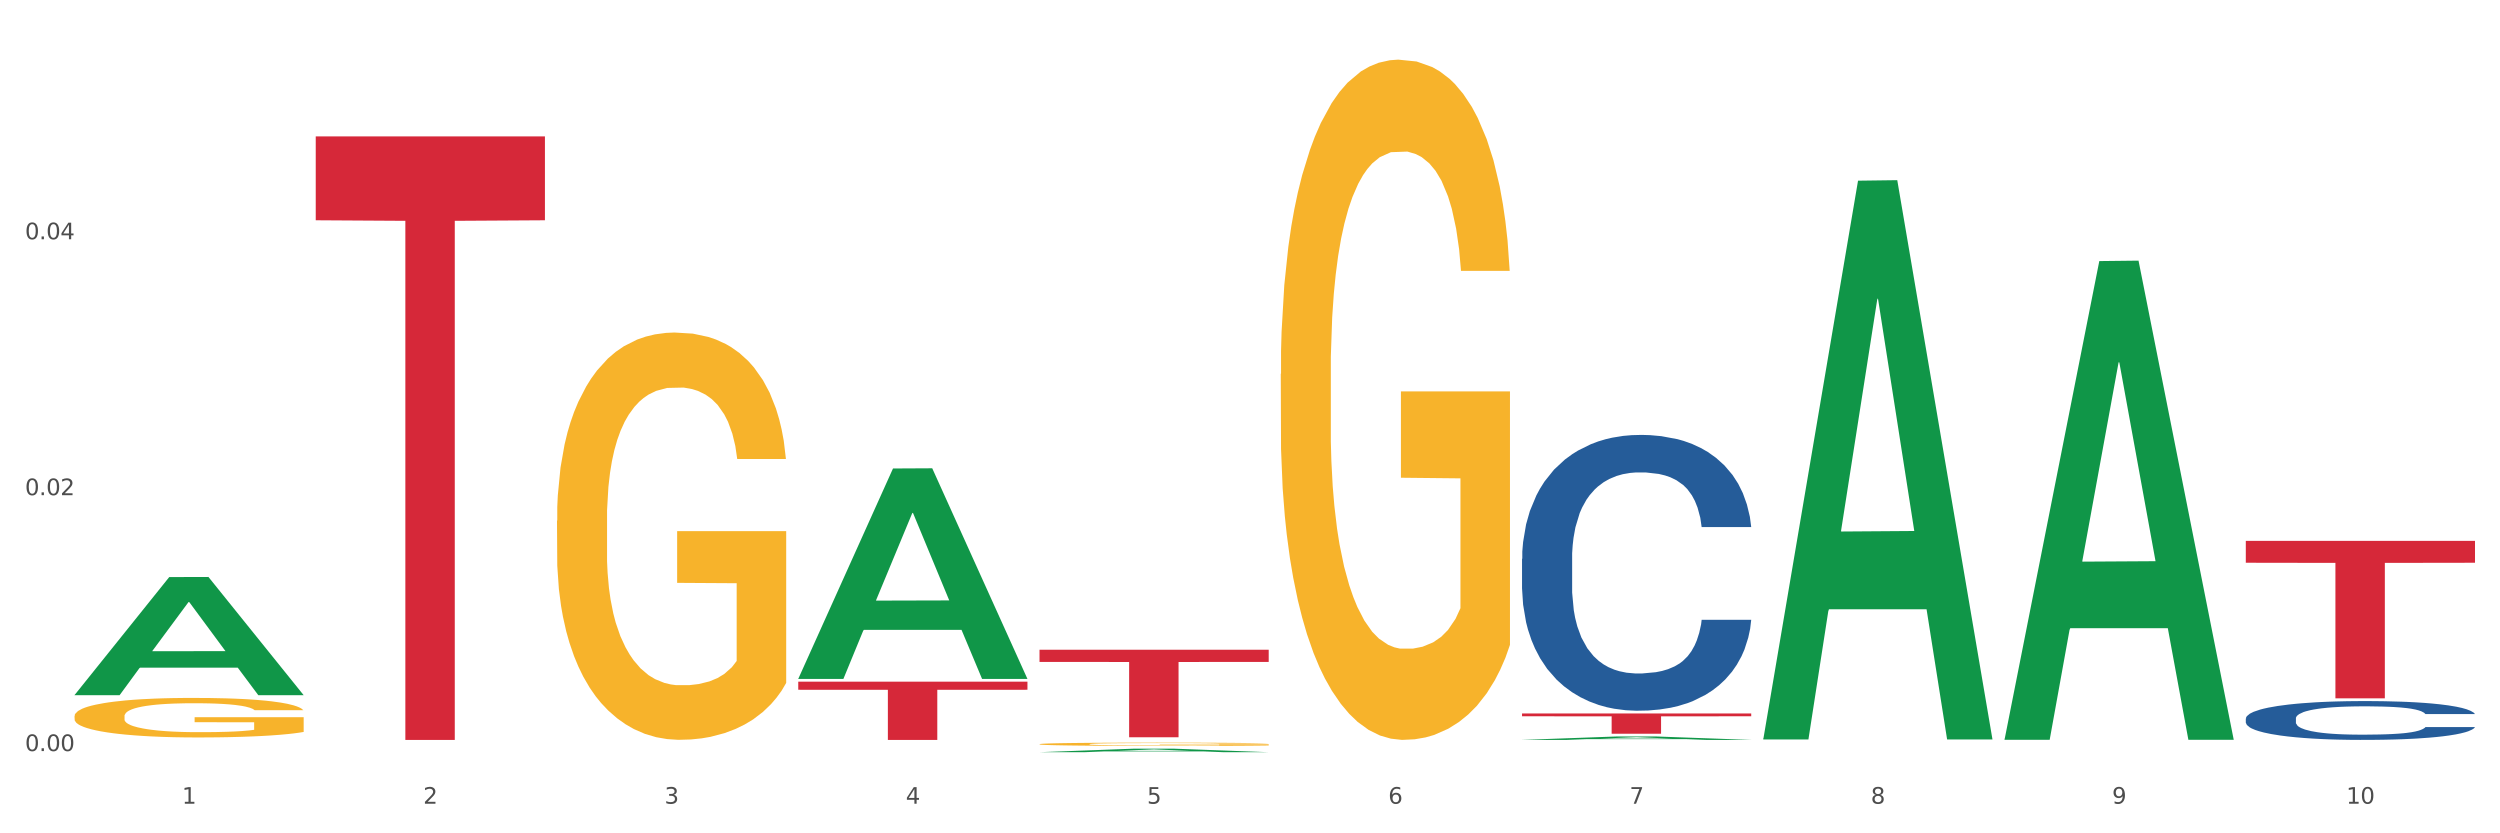 <?xml version="1.0" encoding="utf-8" standalone="no"?>
<!DOCTYPE svg PUBLIC "-//W3C//DTD SVG 1.1//EN"
  "http://www.w3.org/Graphics/SVG/1.1/DTD/svg11.dtd">
<svg xmlns:xlink="http://www.w3.org/1999/xlink" width="1080pt" height="360pt" viewBox="0 0 1080 360" xmlns="http://www.w3.org/2000/svg" version="1.1">
 <rect x="0" y="0" width="1080" height="360" fill="#333333" stroke="none"/>
 <defs>
  <style type="text/css">*{stroke-linejoin: round; stroke-linecap: butt}</style>
 </defs>
 <g id="figure_1">
  <g id="patch_1">
   <path d="M 0 360 
L 1080 360 
L 1080 0 
L 0 0 
z
" style="fill: #ffffff; stroke: #ffffff; stroke-linejoin: miter"/>
  </g>
  <g id="axes_1">
   <g id="matplotlib.axis_1">
    <g id="xtick_1">
     <g id="text_1">
      <!-- 1 -->
      <g style="fill: #4d4d4d" transform="translate(78.627 347.204) scale(0.096 -0.096)">
       <defs>
        <path id="DejaVuSans-31" d="M 794 531 
L 1825 531 
L 1825 4091 
L 703 3866 
L 703 4441 
L 1819 4666 
L 2450 4666 
L 2450 531 
L 3481 531 
L 3481 0 
L 794 0 
L 794 531 
z
" transform="scale(0.016)"/>
       </defs>
       <use xlink:href="#DejaVuSans-31"/>
      </g>
     </g>
    </g>
    <g id="xtick_2">
     <g id="text_2">
      <!-- 2 -->
      <g style="fill: #4d4d4d" transform="translate(182.851 347.204) scale(0.096 -0.096)">
       <defs>
        <path id="DejaVuSans-32" d="M 1228 531 
L 3431 531 
L 3431 0 
L 469 0 
L 469 531 
Q 828 903 1448 1529 
Q 2069 2156 2228 2338 
Q 2531 2678 2651 2914 
Q 2772 3150 2772 3378 
Q 2772 3750 2511 3984 
Q 2250 4219 1831 4219 
Q 1534 4219 1204 4116 
Q 875 4013 500 3803 
L 500 4441 
Q 881 4594 1212 4672 
Q 1544 4750 1819 4750 
Q 2544 4750 2975 4387 
Q 3406 4025 3406 3419 
Q 3406 3131 3298 2873 
Q 3191 2616 2906 2266 
Q 2828 2175 2409 1742 
Q 1991 1309 1228 531 
z
" transform="scale(0.016)"/>
       </defs>
       <use xlink:href="#DejaVuSans-32"/>
      </g>
     </g>
    </g>
    <g id="xtick_3">
     <g id="text_3">
      <!-- 3 -->
      <g style="fill: #4d4d4d" transform="translate(287.074 347.204) scale(0.096 -0.096)">
       <defs>
        <path id="DejaVuSans-33" d="M 2597 2516 
Q 3050 2419 3304 2112 
Q 3559 1806 3559 1356 
Q 3559 666 3084 287 
Q 2609 -91 1734 -91 
Q 1441 -91 1130 -33 
Q 819 25 488 141 
L 488 750 
Q 750 597 1062 519 
Q 1375 441 1716 441 
Q 2309 441 2620 675 
Q 2931 909 2931 1356 
Q 2931 1769 2642 2001 
Q 2353 2234 1838 2234 
L 1294 2234 
L 1294 2753 
L 1863 2753 
Q 2328 2753 2575 2939 
Q 2822 3125 2822 3475 
Q 2822 3834 2567 4026 
Q 2313 4219 1838 4219 
Q 1578 4219 1281 4162 
Q 984 4106 628 3988 
L 628 4550 
Q 988 4650 1302 4700 
Q 1616 4750 1894 4750 
Q 2613 4750 3031 4423 
Q 3450 4097 3450 3541 
Q 3450 3153 3228 2886 
Q 3006 2619 2597 2516 
z
" transform="scale(0.016)"/>
       </defs>
       <use xlink:href="#DejaVuSans-33"/>
      </g>
     </g>
    </g>
    <g id="xtick_4">
     <g id="text_4">
      <!-- 4 -->
      <g style="fill: #4d4d4d" transform="translate(391.298 347.204) scale(0.096 -0.096)">
       <defs>
        <path id="DejaVuSans-34" d="M 2419 4116 
L 825 1625 
L 2419 1625 
L 2419 4116 
z
M 2253 4666 
L 3047 4666 
L 3047 1625 
L 3713 1625 
L 3713 1100 
L 3047 1100 
L 3047 0 
L 2419 0 
L 2419 1100 
L 313 1100 
L 313 1709 
L 2253 4666 
z
" transform="scale(0.016)"/>
       </defs>
       <use xlink:href="#DejaVuSans-34"/>
      </g>
     </g>
    </g>
    <g id="xtick_5">
     <g id="text_5">
      <!-- 5 -->
      <g style="fill: #4d4d4d" transform="translate(495.522 347.204) scale(0.096 -0.096)">
       <defs>
        <path id="DejaVuSans-35" d="M 691 4666 
L 3169 4666 
L 3169 4134 
L 1269 4134 
L 1269 2991 
Q 1406 3038 1543 3061 
Q 1681 3084 1819 3084 
Q 2600 3084 3056 2656 
Q 3513 2228 3513 1497 
Q 3513 744 3044 326 
Q 2575 -91 1722 -91 
Q 1428 -91 1123 -41 
Q 819 9 494 109 
L 494 744 
Q 775 591 1075 516 
Q 1375 441 1709 441 
Q 2250 441 2565 725 
Q 2881 1009 2881 1497 
Q 2881 1984 2565 2268 
Q 2250 2553 1709 2553 
Q 1456 2553 1204 2497 
Q 953 2441 691 2322 
L 691 4666 
z
" transform="scale(0.016)"/>
       </defs>
       <use xlink:href="#DejaVuSans-35"/>
      </g>
     </g>
    </g>
    <g id="xtick_6">
     <g id="text_6">
      <!-- 6 -->
      <g style="fill: #4d4d4d" transform="translate(599.745 347.204) scale(0.096 -0.096)">
       <defs>
        <path id="DejaVuSans-36" d="M 2113 2584 
Q 1688 2584 1439 2293 
Q 1191 2003 1191 1497 
Q 1191 994 1439 701 
Q 1688 409 2113 409 
Q 2538 409 2786 701 
Q 3034 994 3034 1497 
Q 3034 2003 2786 2293 
Q 2538 2584 2113 2584 
z
M 3366 4563 
L 3366 3988 
Q 3128 4100 2886 4159 
Q 2644 4219 2406 4219 
Q 1781 4219 1451 3797 
Q 1122 3375 1075 2522 
Q 1259 2794 1537 2939 
Q 1816 3084 2150 3084 
Q 2853 3084 3261 2657 
Q 3669 2231 3669 1497 
Q 3669 778 3244 343 
Q 2819 -91 2113 -91 
Q 1303 -91 875 529 
Q 447 1150 447 2328 
Q 447 3434 972 4092 
Q 1497 4750 2381 4750 
Q 2619 4750 2861 4703 
Q 3103 4656 3366 4563 
z
" transform="scale(0.016)"/>
       </defs>
       <use xlink:href="#DejaVuSans-36"/>
      </g>
     </g>
    </g>
    <g id="xtick_7">
     <g id="text_7">
      <!-- 7 -->
      <g style="fill: #4d4d4d" transform="translate(703.969 347.204) scale(0.096 -0.096)">
       <defs>
        <path id="DejaVuSans-37" d="M 525 4666 
L 3525 4666 
L 3525 4397 
L 1831 0 
L 1172 0 
L 2766 4134 
L 525 4134 
L 525 4666 
z
" transform="scale(0.016)"/>
       </defs>
       <use xlink:href="#DejaVuSans-37"/>
      </g>
     </g>
    </g>
    <g id="xtick_8">
     <g id="text_8">
      <!-- 8 -->
      <g style="fill: #4d4d4d" transform="translate(808.193 347.204) scale(0.096 -0.096)">
       <defs>
        <path id="DejaVuSans-38" d="M 2034 2216 
Q 1584 2216 1326 1975 
Q 1069 1734 1069 1313 
Q 1069 891 1326 650 
Q 1584 409 2034 409 
Q 2484 409 2743 651 
Q 3003 894 3003 1313 
Q 3003 1734 2745 1975 
Q 2488 2216 2034 2216 
z
M 1403 2484 
Q 997 2584 770 2862 
Q 544 3141 544 3541 
Q 544 4100 942 4425 
Q 1341 4750 2034 4750 
Q 2731 4750 3128 4425 
Q 3525 4100 3525 3541 
Q 3525 3141 3298 2862 
Q 3072 2584 2669 2484 
Q 3125 2378 3379 2068 
Q 3634 1759 3634 1313 
Q 3634 634 3220 271 
Q 2806 -91 2034 -91 
Q 1263 -91 848 271 
Q 434 634 434 1313 
Q 434 1759 690 2068 
Q 947 2378 1403 2484 
z
M 1172 3481 
Q 1172 3119 1398 2916 
Q 1625 2713 2034 2713 
Q 2441 2713 2670 2916 
Q 2900 3119 2900 3481 
Q 2900 3844 2670 4047 
Q 2441 4250 2034 4250 
Q 1625 4250 1398 4047 
Q 1172 3844 1172 3481 
z
" transform="scale(0.016)"/>
       </defs>
       <use xlink:href="#DejaVuSans-38"/>
      </g>
     </g>
    </g>
    <g id="xtick_9">
     <g id="text_9">
      <!-- 9 -->
      <g style="fill: #4d4d4d" transform="translate(912.416 347.204) scale(0.096 -0.096)">
       <defs>
        <path id="DejaVuSans-39" d="M 703 97 
L 703 672 
Q 941 559 1184 500 
Q 1428 441 1663 441 
Q 2288 441 2617 861 
Q 2947 1281 2994 2138 
Q 2813 1869 2534 1725 
Q 2256 1581 1919 1581 
Q 1219 1581 811 2004 
Q 403 2428 403 3163 
Q 403 3881 828 4315 
Q 1253 4750 1959 4750 
Q 2769 4750 3195 4129 
Q 3622 3509 3622 2328 
Q 3622 1225 3098 567 
Q 2575 -91 1691 -91 
Q 1453 -91 1209 -44 
Q 966 3 703 97 
z
M 1959 2075 
Q 2384 2075 2632 2365 
Q 2881 2656 2881 3163 
Q 2881 3666 2632 3958 
Q 2384 4250 1959 4250 
Q 1534 4250 1286 3958 
Q 1038 3666 1038 3163 
Q 1038 2656 1286 2365 
Q 1534 2075 1959 2075 
z
" transform="scale(0.016)"/>
       </defs>
       <use xlink:href="#DejaVuSans-39"/>
      </g>
     </g>
    </g>
    <g id="xtick_10">
     <g id="text_10">
      <!-- 10 -->
      <g style="fill: #4d4d4d" transform="translate(1013.586 347.204) scale(0.096 -0.096)">
       <defs>
        <path id="DejaVuSans-30" d="M 2034 4250 
Q 1547 4250 1301 3770 
Q 1056 3291 1056 2328 
Q 1056 1369 1301 889 
Q 1547 409 2034 409 
Q 2525 409 2770 889 
Q 3016 1369 3016 2328 
Q 3016 3291 2770 3770 
Q 2525 4250 2034 4250 
z
M 2034 4750 
Q 2819 4750 3233 4129 
Q 3647 3509 3647 2328 
Q 3647 1150 3233 529 
Q 2819 -91 2034 -91 
Q 1250 -91 836 529 
Q 422 1150 422 2328 
Q 422 3509 836 4129 
Q 1250 4750 2034 4750 
z
" transform="scale(0.016)"/>
       </defs>
       <use xlink:href="#DejaVuSans-31"/>
       <use xlink:href="#DejaVuSans-30" transform="translate(63.623 0)"/>
      </g>
     </g>
    </g>
    <g id="xtick_11"/>
    <g id="xtick_12"/>
    <g id="xtick_13"/>
    <g id="xtick_14"/>
    <g id="xtick_15"/>
    <g id="xtick_16"/>
    <g id="xtick_17"/>
    <g id="xtick_18"/>
    <g id="xtick_19"/>
   </g>
   <g id="matplotlib.axis_2">
    <g id="ytick_1">
     <g id="text_11">
      <!-- 0.00 -->
      <g style="fill: #4d4d4d" transform="translate(10.8 324.465) scale(0.096 -0.096)">
       <defs>
        <path id="DejaVuSans-2e" d="M 684 794 
L 1344 794 
L 1344 0 
L 684 0 
L 684 794 
z
" transform="scale(0.016)"/>
       </defs>
       <use xlink:href="#DejaVuSans-30"/>
       <use xlink:href="#DejaVuSans-2e" transform="translate(63.623 0)"/>
       <use xlink:href="#DejaVuSans-30" transform="translate(95.41 0)"/>
       <use xlink:href="#DejaVuSans-30" transform="translate(159.033 0)"/>
      </g>
     </g>
    </g>
    <g id="ytick_2">
     <g id="text_12">
      <!-- 0.02 -->
      <g style="fill: #4d4d4d" transform="translate(10.8 213.916) scale(0.096 -0.096)">
       <use xlink:href="#DejaVuSans-30"/>
       <use xlink:href="#DejaVuSans-2e" transform="translate(63.623 0)"/>
       <use xlink:href="#DejaVuSans-30" transform="translate(95.41 0)"/>
       <use xlink:href="#DejaVuSans-32" transform="translate(159.033 0)"/>
      </g>
     </g>
    </g>
    <g id="ytick_3">
     <g id="text_13">
      <!-- 0.04 -->
      <g style="fill: #4d4d4d" transform="translate(10.8 103.367) scale(0.096 -0.096)">
       <use xlink:href="#DejaVuSans-30"/>
       <use xlink:href="#DejaVuSans-2e" transform="translate(63.623 0)"/>
       <use xlink:href="#DejaVuSans-30" transform="translate(95.41 0)"/>
       <use xlink:href="#DejaVuSans-34" transform="translate(159.033 0)"/>
      </g>
     </g>
    </g>
    <g id="ytick_4"/>
    <g id="ytick_5"/>
    <g id="ytick_6"/>
   </g>
   <g id="PolyCollection_1">
    <path d="M 32.175 300.226 
L 32.277 300.178 
L 73.107 249.296 
L 90.051 249.248 
L 131.187 300.322 
L 111.589 300.322 
L 102.709 288.428 
L 60.552 288.428 
L 60.246 288.62 
L 51.671 300.322 
L 32.175 300.322 
L 32.175 300.226 
L 65.86 281.331 
L 97.401 281.283 
L 81.783 260.134 
L 81.579 260.038 
L 81.375 260.182 
L 65.758 281.283 
L 65.86 281.331 
L 32.175 300.226 
z
" clip-path="url(#pf4b39cd40a)" style="fill: #109648"/>
    <path d="M 449.069 321.474 
L 449.186 321.472 
L 449.186 321.426 
L 449.42 321.386 
L 450.589 321.288 
L 452.343 321.208 
L 453.628 321.165 
L 454.914 321.13 
L 456.434 321.095 
L 458.304 321.059 
L 461.694 321.006 
L 463.799 320.978 
L 466.37 320.95 
L 471.046 320.908 
L 474.436 320.885 
L 477.943 320.866 
L 483.671 320.842 
L 487.412 320.832 
L 491.386 320.824 
L 496.179 320.819 
L 499.803 320.818 
L 507.752 320.821 
L 514.532 320.833 
L 517.805 320.842 
L 522.014 320.858 
L 524.235 320.868 
L 527.859 320.889 
L 531.599 320.916 
L 534.171 320.939 
L 538.029 320.984 
L 540.951 321.028 
L 543.64 321.082 
L 545.043 321.12 
L 546.095 321.155 
L 547.03 321.195 
L 547.965 321.258 
L 526.923 321.258 
L 526.105 321.213 
L 524.819 321.17 
L 522.949 321.129 
L 521.312 321.103 
L 518.507 321.07 
L 515.935 321.05 
L 513.246 321.034 
L 509.973 321.021 
L 507.401 321.015 
L 503.778 321.009 
L 496.647 321.011 
L 491.854 321.021 
L 488.581 321.034 
L 486.477 321.046 
L 484.606 321.059 
L 482.502 321.077 
L 480.047 321.104 
L 478.294 321.129 
L 476.54 321.16 
L 475.138 321.191 
L 473.852 321.227 
L 472.8 321.266 
L 471.981 321.306 
L 471.28 321.356 
L 470.696 321.437 
L 470.696 321.615 
L 470.929 321.655 
L 471.514 321.708 
L 472.215 321.749 
L 473.384 321.797 
L 474.436 321.829 
L 476.424 321.876 
L 478.645 321.915 
L 480.398 321.939 
L 482.152 321.96 
L 485.191 321.988 
L 488.581 322.012 
L 491.503 322.026 
L 495.478 322.039 
L 498.167 322.044 
L 500.505 322.047 
L 506.232 322.047 
L 510.324 322.043 
L 514.883 322.034 
L 518.39 322.022 
L 521.312 322.008 
L 524.585 321.985 
L 526.69 321.962 
L 526.69 321.692 
L 500.972 321.69 
L 500.972 321.51 
L 548.082 321.51 
L 548.082 322.039 
L 546.095 322.066 
L 543.874 322.091 
L 541.536 322.113 
L 538.029 322.14 
L 533.82 322.166 
L 530.08 322.184 
L 526.105 322.2 
L 521.429 322.214 
L 515.351 322.227 
L 511.61 322.232 
L 506.934 322.236 
L 501.44 322.237 
L 496.647 322.235 
L 491.971 322.228 
L 487.061 322.217 
L 482.268 322.2 
L 478.645 322.183 
L 475.021 322.162 
L 471.163 322.135 
L 468.124 322.109 
L 465.786 322.086 
L 463.214 322.056 
L 460.409 322.017 
L 458.304 321.982 
L 456.434 321.946 
L 454.447 321.899 
L 453.044 321.859 
L 451.641 321.808 
L 450.823 321.771 
L 449.888 321.712 
L 449.186 321.631 
L 449.069 321.474 
z
" clip-path="url(#pf4b39cd40a)" style="fill: #f7b32b"/>
    <path d="M 553.293 161.561 
L 553.41 161.292 
L 553.41 151.63 
L 553.644 143.311 
L 554.813 123.182 
L 556.566 106.542 
L 557.852 97.686 
L 559.138 90.439 
L 560.658 83.193 
L 562.528 75.678 
L 565.918 64.675 
L 568.022 59.039 
L 570.594 53.134 
L 575.27 44.546 
L 578.66 39.715 
L 582.167 35.69 
L 587.895 30.859 
L 591.636 28.712 
L 595.61 27.101 
L 600.403 26.028 
L 604.027 25.759 
L 611.976 26.565 
L 618.756 28.98 
L 622.029 30.859 
L 626.237 34.079 
L 628.458 36.226 
L 632.082 40.52 
L 635.823 46.157 
L 638.395 50.987 
L 642.252 60.112 
L 645.175 69.237 
L 647.863 80.509 
L 649.266 88.292 
L 650.318 95.539 
L 651.253 103.859 
L 652.189 117.009 
L 631.147 117.009 
L 630.329 107.616 
L 629.043 98.759 
L 627.173 90.171 
L 625.536 84.803 
L 622.73 78.094 
L 620.159 73.8 
L 617.47 70.579 
L 614.197 67.895 
L 611.625 66.554 
L 608.001 65.48 
L 600.87 65.748 
L 596.078 67.895 
L 592.805 70.579 
L 590.7 72.995 
L 588.83 75.678 
L 586.726 79.436 
L 584.271 85.072 
L 582.518 90.171 
L 580.764 96.612 
L 579.361 103.053 
L 578.075 110.568 
L 577.023 118.62 
L 576.205 126.939 
L 575.504 137.138 
L 574.919 154.046 
L 574.919 190.814 
L 575.153 199.134 
L 575.737 210.138 
L 576.439 218.458 
L 577.608 228.388 
L 578.66 235.097 
L 580.647 244.759 
L 582.868 252.81 
L 584.622 257.91 
L 586.375 262.204 
L 589.415 268.108 
L 592.805 272.939 
L 595.727 275.891 
L 599.702 278.575 
L 602.39 279.649 
L 604.728 280.185 
L 610.456 280.185 
L 614.548 279.38 
L 619.107 277.501 
L 622.613 275.086 
L 625.536 272.134 
L 628.809 267.303 
L 630.913 262.74 
L 630.913 206.649 
L 605.196 206.38 
L 605.196 169.075 
L 652.306 169.075 
L 652.306 278.575 
L 650.318 284.211 
L 648.097 289.31 
L 645.759 293.873 
L 642.252 299.509 
L 638.044 304.876 
L 634.303 308.634 
L 630.329 311.854 
L 625.653 314.807 
L 619.574 317.49 
L 615.833 318.564 
L 611.158 319.369 
L 605.663 319.637 
L 600.87 319.101 
L 596.195 317.759 
L 591.285 315.343 
L 586.492 311.854 
L 582.868 308.365 
L 579.244 304.071 
L 575.387 298.435 
L 572.347 293.068 
L 570.009 288.237 
L 567.438 282.064 
L 564.632 274.012 
L 562.528 266.766 
L 560.658 259.252 
L 558.67 249.59 
L 557.268 241.27 
L 555.865 230.803 
L 555.047 223.02 
L 554.111 210.943 
L 553.41 194.035 
L 553.293 161.561 
z
" clip-path="url(#pf4b39cd40a)" style="fill: #f7b32b"/>
    <path d="M 970.188 310.4 
L 970.305 310.385 
L 970.305 309.956 
L 970.656 309.374 
L 971.943 308.302 
L 973.582 307.49 
L 976.39 306.54 
L 977.912 306.142 
L 979.902 305.697 
L 983.998 304.978 
L 988.679 304.365 
L 991.956 304.028 
L 994.414 303.813 
L 999.915 303.43 
L 1003.075 303.262 
L 1006.352 303.124 
L 1009.161 303.032 
L 1013.842 302.925 
L 1017.587 302.879 
L 1021.917 302.864 
L 1025.546 302.879 
L 1030.344 302.94 
L 1037.366 303.124 
L 1040.058 303.231 
L 1043.686 303.415 
L 1047.431 303.66 
L 1050.474 303.905 
L 1053.985 304.258 
L 1057.613 304.717 
L 1061.125 305.299 
L 1063.582 305.835 
L 1065.572 306.402 
L 1067.327 307.091 
L 1068.615 307.842 
L 1069.2 308.47 
L 1047.782 308.47 
L 1047.197 307.903 
L 1046.027 307.291 
L 1044.857 306.877 
L 1043.569 306.54 
L 1041.58 306.157 
L 1039.824 305.912 
L 1036.898 305.621 
L 1034.206 305.437 
L 1031.983 305.33 
L 1029.291 305.238 
L 1023.556 305.146 
L 1019.46 305.146 
L 1016.885 305.177 
L 1013.725 305.253 
L 1011.033 305.36 
L 1007.873 305.544 
L 1005.415 305.743 
L 1002.958 306.004 
L 1001.553 306.188 
L 999.447 306.525 
L 998.042 306.8 
L 996.17 307.275 
L 995.116 307.612 
L 993.244 308.485 
L 992.424 309.129 
L 992.073 309.573 
L 991.839 310.063 
L 991.839 312.453 
L 992.541 313.525 
L 993.127 313.985 
L 994.063 314.506 
L 995.818 315.18 
L 998.393 315.838 
L 1001.085 316.313 
L 1003.309 316.604 
L 1005.415 316.819 
L 1007.522 316.987 
L 1010.097 317.14 
L 1012.203 317.232 
L 1015.363 317.324 
L 1019.109 317.37 
L 1022.035 317.37 
L 1028.003 317.294 
L 1030.695 317.217 
L 1033.27 317.11 
L 1036.079 316.941 
L 1038.303 316.757 
L 1039.59 316.62 
L 1041.697 316.329 
L 1043.335 316.022 
L 1044.739 315.67 
L 1045.676 315.363 
L 1046.729 314.904 
L 1047.548 314.383 
L 1047.782 314.107 
L 1069.2 314.107 
L 1068.732 314.659 
L 1067.913 315.195 
L 1066.274 315.915 
L 1064.987 316.329 
L 1062.997 316.834 
L 1060.89 317.263 
L 1057.965 317.738 
L 1055.273 318.09 
L 1052.464 318.397 
L 1049.421 318.672 
L 1043.92 319.055 
L 1041.931 319.162 
L 1037.717 319.346 
L 1034.44 319.454 
L 1029.642 319.561 
L 1024.726 319.622 
L 1019.577 319.637 
L 1015.012 319.607 
L 1009.98 319.515 
L 1006.82 319.423 
L 1003.309 319.285 
L 999.212 319.071 
L 995.35 318.81 
L 991.722 318.504 
L 988.328 318.151 
L 985.168 317.753 
L 981.072 317.094 
L 978.029 316.451 
L 975.805 315.854 
L 974.284 315.348 
L 972.762 314.705 
L 971.943 314.261 
L 970.656 313.188 
L 970.188 312.193 
L 970.188 310.4 
z
" clip-path="url(#pf4b39cd40a)" style="fill: #255c99"/>
    <path d="M 657.517 241.419 
L 657.634 241.31 
L 657.634 238.263 
L 657.985 234.128 
L 659.272 226.51 
L 660.911 220.742 
L 663.72 213.995 
L 665.241 211.165 
L 667.231 208.009 
L 671.327 202.894 
L 676.008 198.541 
L 679.285 196.147 
L 681.743 194.623 
L 687.244 191.903 
L 690.404 190.706 
L 693.681 189.726 
L 696.49 189.073 
L 701.171 188.311 
L 704.916 187.985 
L 709.247 187.876 
L 712.875 187.985 
L 717.673 188.42 
L 724.695 189.726 
L 727.387 190.488 
L 731.015 191.794 
L 734.76 193.535 
L 737.803 195.276 
L 741.314 197.779 
L 744.943 201.044 
L 748.454 205.18 
L 750.911 208.989 
L 752.901 213.015 
L 754.657 217.913 
L 755.944 223.245 
L 756.529 227.707 
L 735.112 227.707 
L 734.526 223.68 
L 733.356 219.327 
L 732.186 216.389 
L 730.898 213.995 
L 728.909 211.274 
L 727.153 209.533 
L 724.227 207.465 
L 721.535 206.159 
L 719.312 205.397 
L 716.62 204.744 
L 710.885 204.091 
L 706.789 204.091 
L 704.214 204.309 
L 701.054 204.853 
L 698.362 205.615 
L 695.202 206.921 
L 692.745 208.336 
L 690.287 210.186 
L 688.882 211.492 
L 686.776 213.886 
L 685.371 215.845 
L 683.499 219.218 
L 682.445 221.613 
L 680.573 227.816 
L 679.754 232.387 
L 679.402 235.543 
L 679.168 239.025 
L 679.168 256.002 
L 679.871 263.62 
L 680.456 266.885 
L 681.392 270.585 
L 683.148 275.374 
L 685.722 280.053 
L 688.414 283.427 
L 690.638 285.494 
L 692.745 287.018 
L 694.851 288.215 
L 697.426 289.303 
L 699.533 289.956 
L 702.693 290.609 
L 706.438 290.936 
L 709.364 290.936 
L 715.332 290.392 
L 718.024 289.848 
L 720.599 289.086 
L 723.408 287.889 
L 725.632 286.583 
L 726.919 285.603 
L 729.026 283.536 
L 730.664 281.359 
L 732.069 278.856 
L 733.005 276.679 
L 734.058 273.415 
L 734.877 269.714 
L 735.112 267.756 
L 756.529 267.756 
L 756.061 271.673 
L 755.242 275.482 
L 753.603 280.597 
L 752.316 283.536 
L 750.326 287.127 
L 748.22 290.174 
L 745.294 293.548 
L 742.602 296.051 
L 739.793 298.227 
L 736.75 300.186 
L 731.249 302.907 
L 729.26 303.669 
L 725.046 304.975 
L 721.769 305.736 
L 716.971 306.498 
L 712.055 306.934 
L 706.906 307.042 
L 702.341 306.825 
L 697.309 306.172 
L 694.149 305.519 
L 690.638 304.539 
L 686.542 303.016 
L 682.679 301.166 
L 679.051 298.989 
L 675.657 296.486 
L 672.497 293.657 
L 668.401 288.977 
L 665.358 284.406 
L 663.134 280.162 
L 661.613 276.571 
L 660.091 272 
L 659.272 268.844 
L 657.985 261.226 
L 657.517 254.152 
L 657.517 241.419 
z
" clip-path="url(#pf4b39cd40a)" style="fill: #255c99"/>
    <path d="M 136.399 58.925 
L 235.411 58.925 
L 235.411 95.156 
L 196.463 95.4 
L 196.463 319.637 
L 175.112 319.637 
L 175.112 95.4 
L 136.399 95.156 
L 136.399 59.17 
L 136.399 58.925 
z
" clip-path="url(#pf4b39cd40a)" style="fill: #d62839"/>
    <path d="M 344.846 294.482 
L 443.858 294.482 
L 443.858 297.978 
L 404.91 298.001 
L 404.91 319.637 
L 383.559 319.637 
L 383.559 298.001 
L 344.846 297.978 
L 344.846 294.505 
L 344.846 294.482 
z
" clip-path="url(#pf4b39cd40a)" style="fill: #d62839"/>
    <path d="M 449.069 280.687 
L 548.082 280.687 
L 548.082 285.943 
L 509.134 285.978 
L 509.134 318.508 
L 487.783 318.508 
L 487.783 285.978 
L 449.069 285.943 
L 449.069 280.722 
L 449.069 280.687 
z
" clip-path="url(#pf4b39cd40a)" style="fill: #d62839"/>
    <path d="M 657.517 308.223 
L 756.529 308.223 
L 756.529 309.439 
L 717.581 309.447 
L 717.581 316.975 
L 696.23 316.975 
L 696.23 309.447 
L 657.517 309.439 
L 657.517 308.231 
L 657.517 308.223 
z
" clip-path="url(#pf4b39cd40a)" style="fill: #d62839"/>
    <path d="M 970.188 233.654 
L 1069.2 233.654 
L 1069.2 243.108 
L 1030.252 243.171 
L 1030.252 301.683 
L 1008.901 301.683 
L 1008.901 243.171 
L 970.188 243.108 
L 970.188 233.718 
L 970.188 233.654 
z
" clip-path="url(#pf4b39cd40a)" style="fill: #d62839"/>
    <path d="M 240.622 224.958 
L 240.739 224.797 
L 240.739 219.012 
L 240.973 214.03 
L 242.142 201.978 
L 243.895 192.015 
L 245.181 186.713 
L 246.467 182.374 
L 247.987 178.035 
L 249.857 173.536 
L 253.247 166.947 
L 255.351 163.573 
L 257.923 160.038 
L 262.599 154.895 
L 265.989 152.003 
L 269.496 149.593 
L 275.224 146.7 
L 278.965 145.415 
L 282.939 144.45 
L 287.732 143.808 
L 291.356 143.647 
L 299.305 144.129 
L 306.085 145.575 
L 309.358 146.7 
L 313.566 148.628 
L 315.788 149.914 
L 319.411 152.485 
L 323.152 155.86 
L 325.724 158.752 
L 329.581 164.216 
L 332.504 169.679 
L 335.193 176.428 
L 336.595 181.088 
L 337.647 185.427 
L 338.583 190.409 
L 339.518 198.282 
L 318.476 198.282 
L 317.658 192.658 
L 316.372 187.355 
L 314.502 182.213 
L 312.865 178.999 
L 310.06 174.982 
L 307.488 172.411 
L 304.799 170.483 
L 301.526 168.876 
L 298.954 168.072 
L 295.33 167.429 
L 288.2 167.59 
L 283.407 168.876 
L 280.134 170.483 
L 278.03 171.929 
L 276.159 173.536 
L 274.055 175.785 
L 271.6 179.16 
L 269.847 182.213 
L 268.093 186.07 
L 266.69 189.926 
L 265.405 194.426 
L 264.352 199.247 
L 263.534 204.228 
L 262.833 210.334 
L 262.248 220.458 
L 262.248 242.473 
L 262.482 247.455 
L 263.067 254.043 
L 263.768 259.024 
L 264.937 264.97 
L 265.989 268.987 
L 267.976 274.772 
L 270.197 279.593 
L 271.951 282.646 
L 273.704 285.217 
L 276.744 288.753 
L 280.134 291.645 
L 283.056 293.413 
L 287.031 295.02 
L 289.719 295.662 
L 292.057 295.984 
L 297.785 295.984 
L 301.877 295.502 
L 306.436 294.377 
L 309.943 292.931 
L 312.865 291.163 
L 316.138 288.271 
L 318.242 285.539 
L 318.242 251.954 
L 292.525 251.793 
L 292.525 229.457 
L 339.635 229.457 
L 339.635 295.02 
L 337.647 298.394 
L 335.426 301.447 
L 333.088 304.179 
L 329.581 307.554 
L 325.373 310.768 
L 321.632 313.017 
L 317.658 314.946 
L 312.982 316.713 
L 306.903 318.32 
L 303.163 318.963 
L 298.487 319.445 
L 292.992 319.606 
L 288.2 319.284 
L 283.524 318.481 
L 278.614 317.035 
L 273.821 314.946 
L 270.197 312.857 
L 266.574 310.285 
L 262.716 306.911 
L 259.677 303.697 
L 257.339 300.805 
L 254.767 297.109 
L 251.961 292.288 
L 249.857 287.949 
L 247.987 283.45 
L 246 277.665 
L 244.597 272.683 
L 243.194 266.416 
L 242.376 261.756 
L 241.441 254.525 
L 240.739 244.401 
L 240.622 224.958 
z
" clip-path="url(#pf4b39cd40a)" style="fill: #f7b32b"/>
    <path d="M 32.175 309.394 
L 32.292 309.379 
L 32.292 308.817 
L 32.526 308.334 
L 33.695 307.164 
L 35.448 306.197 
L 36.734 305.682 
L 38.02 305.261 
L 39.54 304.84 
L 41.41 304.403 
L 44.8 303.763 
L 46.904 303.436 
L 49.476 303.093 
L 54.152 302.594 
L 57.542 302.313 
L 61.049 302.079 
L 66.777 301.798 
L 70.517 301.673 
L 74.492 301.58 
L 79.285 301.517 
L 82.909 301.502 
L 90.858 301.549 
L 97.638 301.689 
L 100.911 301.798 
L 105.119 301.985 
L 107.34 302.11 
L 110.964 302.36 
L 114.705 302.687 
L 117.277 302.968 
L 121.134 303.498 
L 124.057 304.029 
L 126.745 304.684 
L 128.148 305.136 
L 129.2 305.557 
L 130.135 306.041 
L 131.071 306.805 
L 110.029 306.805 
L 109.211 306.259 
L 107.925 305.744 
L 106.054 305.245 
L 104.418 304.933 
L 101.612 304.543 
L 99.041 304.294 
L 96.352 304.107 
L 93.079 303.951 
L 90.507 303.873 
L 86.883 303.81 
L 79.752 303.826 
L 74.96 303.951 
L 71.686 304.107 
L 69.582 304.247 
L 67.712 304.403 
L 65.608 304.621 
L 63.153 304.949 
L 61.399 305.245 
L 59.646 305.62 
L 58.243 305.994 
L 56.957 306.431 
L 55.905 306.899 
L 55.087 307.382 
L 54.386 307.975 
L 53.801 308.958 
L 53.801 311.094 
L 54.035 311.578 
L 54.619 312.217 
L 55.321 312.701 
L 56.49 313.278 
L 57.542 313.668 
L 59.529 314.23 
L 61.75 314.697 
L 63.504 314.994 
L 65.257 315.243 
L 68.296 315.587 
L 71.686 315.867 
L 74.609 316.039 
L 78.583 316.195 
L 81.272 316.257 
L 83.61 316.288 
L 89.338 316.288 
L 93.429 316.242 
L 97.988 316.132 
L 101.495 315.992 
L 104.418 315.821 
L 107.691 315.54 
L 109.795 315.275 
L 109.795 312.015 
L 84.078 311.999 
L 84.078 309.831 
L 131.187 309.831 
L 131.187 316.195 
L 129.2 316.522 
L 126.979 316.819 
L 124.641 317.084 
L 121.134 317.411 
L 116.926 317.723 
L 113.185 317.942 
L 109.211 318.129 
L 104.535 318.301 
L 98.456 318.457 
L 94.715 318.519 
L 90.039 318.566 
L 84.545 318.581 
L 79.752 318.55 
L 75.076 318.472 
L 70.167 318.332 
L 65.374 318.129 
L 61.75 317.926 
L 58.126 317.677 
L 54.269 317.349 
L 51.229 317.037 
L 48.891 316.756 
L 46.32 316.398 
L 43.514 315.93 
L 41.41 315.509 
L 39.54 315.072 
L 37.552 314.51 
L 36.15 314.027 
L 34.747 313.418 
L 33.928 312.966 
L 32.993 312.264 
L 32.292 311.282 
L 32.175 309.394 
z
" clip-path="url(#pf4b39cd40a)" style="fill: #f7b32b"/>
    <path d="M 761.74 319.007 
L 761.842 318.78 
L 802.672 78.056 
L 819.617 77.829 
L 860.753 319.461 
L 841.154 319.461 
L 832.274 263.193 
L 790.117 263.193 
L 789.811 264.101 
L 781.237 319.461 
L 761.74 319.461 
L 761.74 319.007 
L 795.425 229.615 
L 826.966 229.388 
L 811.349 129.332 
L 811.144 128.878 
L 810.94 129.559 
L 795.323 229.388 
L 795.425 229.615 
L 761.74 319.007 
z
" clip-path="url(#pf4b39cd40a)" style="fill: #109648"/>
    <path d="M 865.964 319.213 
L 866.066 319.018 
L 906.896 112.785 
L 923.84 112.591 
L 964.976 319.601 
L 945.378 319.601 
L 936.498 271.396 
L 894.341 271.396 
L 894.034 272.174 
L 885.46 319.601 
L 865.964 319.601 
L 865.964 319.213 
L 899.649 242.628 
L 931.19 242.434 
L 915.572 156.714 
L 915.368 156.325 
L 915.164 156.908 
L 899.547 242.434 
L 899.649 242.628 
L 865.964 319.213 
z
" clip-path="url(#pf4b39cd40a)" style="fill: #109648"/>
    <path d="M 344.846 293.131 
L 344.948 293.045 
L 385.778 202.384 
L 402.722 202.298 
L 443.858 293.302 
L 424.26 293.302 
L 415.379 272.11 
L 373.223 272.11 
L 372.916 272.452 
L 364.342 293.302 
L 344.846 293.302 
L 344.846 293.131 
L 378.53 259.464 
L 410.072 259.378 
L 394.454 221.695 
L 394.25 221.524 
L 394.046 221.781 
L 378.428 259.378 
L 378.53 259.464 
L 344.846 293.131 
z
" clip-path="url(#pf4b39cd40a)" style="fill: #109648"/>
    <path d="M 449.069 324.947 
L 449.172 324.945 
L 490.001 323.419 
L 506.946 323.418 
L 548.082 324.95 
L 528.484 324.95 
L 519.603 324.593 
L 477.446 324.593 
L 477.14 324.599 
L 468.566 324.95 
L 449.069 324.95 
L 449.069 324.947 
L 482.754 324.38 
L 514.295 324.378 
L 498.678 323.744 
L 498.474 323.741 
L 498.269 323.746 
L 482.652 324.378 
L 482.754 324.38 
L 449.069 324.947 
z
" clip-path="url(#pf4b39cd40a)" style="fill: #109648"/>
    <path d="M 657.517 319.635 
L 657.619 319.633 
L 698.449 318.156 
L 715.393 318.155 
L 756.529 319.637 
L 736.931 319.637 
L 728.05 319.292 
L 685.893 319.292 
L 685.587 319.298 
L 677.013 319.637 
L 657.517 319.637 
L 657.517 319.635 
L 691.201 319.086 
L 722.742 319.085 
L 707.125 318.471 
L 706.921 318.468 
L 706.717 318.472 
L 691.099 319.085 
L 691.201 319.086 
L 657.517 319.635 
z
" clip-path="url(#pf4b39cd40a)" style="fill: #109648"/>
   </g>
  </g>
 </g>
 <defs>
  <clipPath id="pf4b39cd40a">
   <rect x="32.175" y="10.8" width="1037.025" height="329.109"/>
  </clipPath>
 </defs>
</svg>
